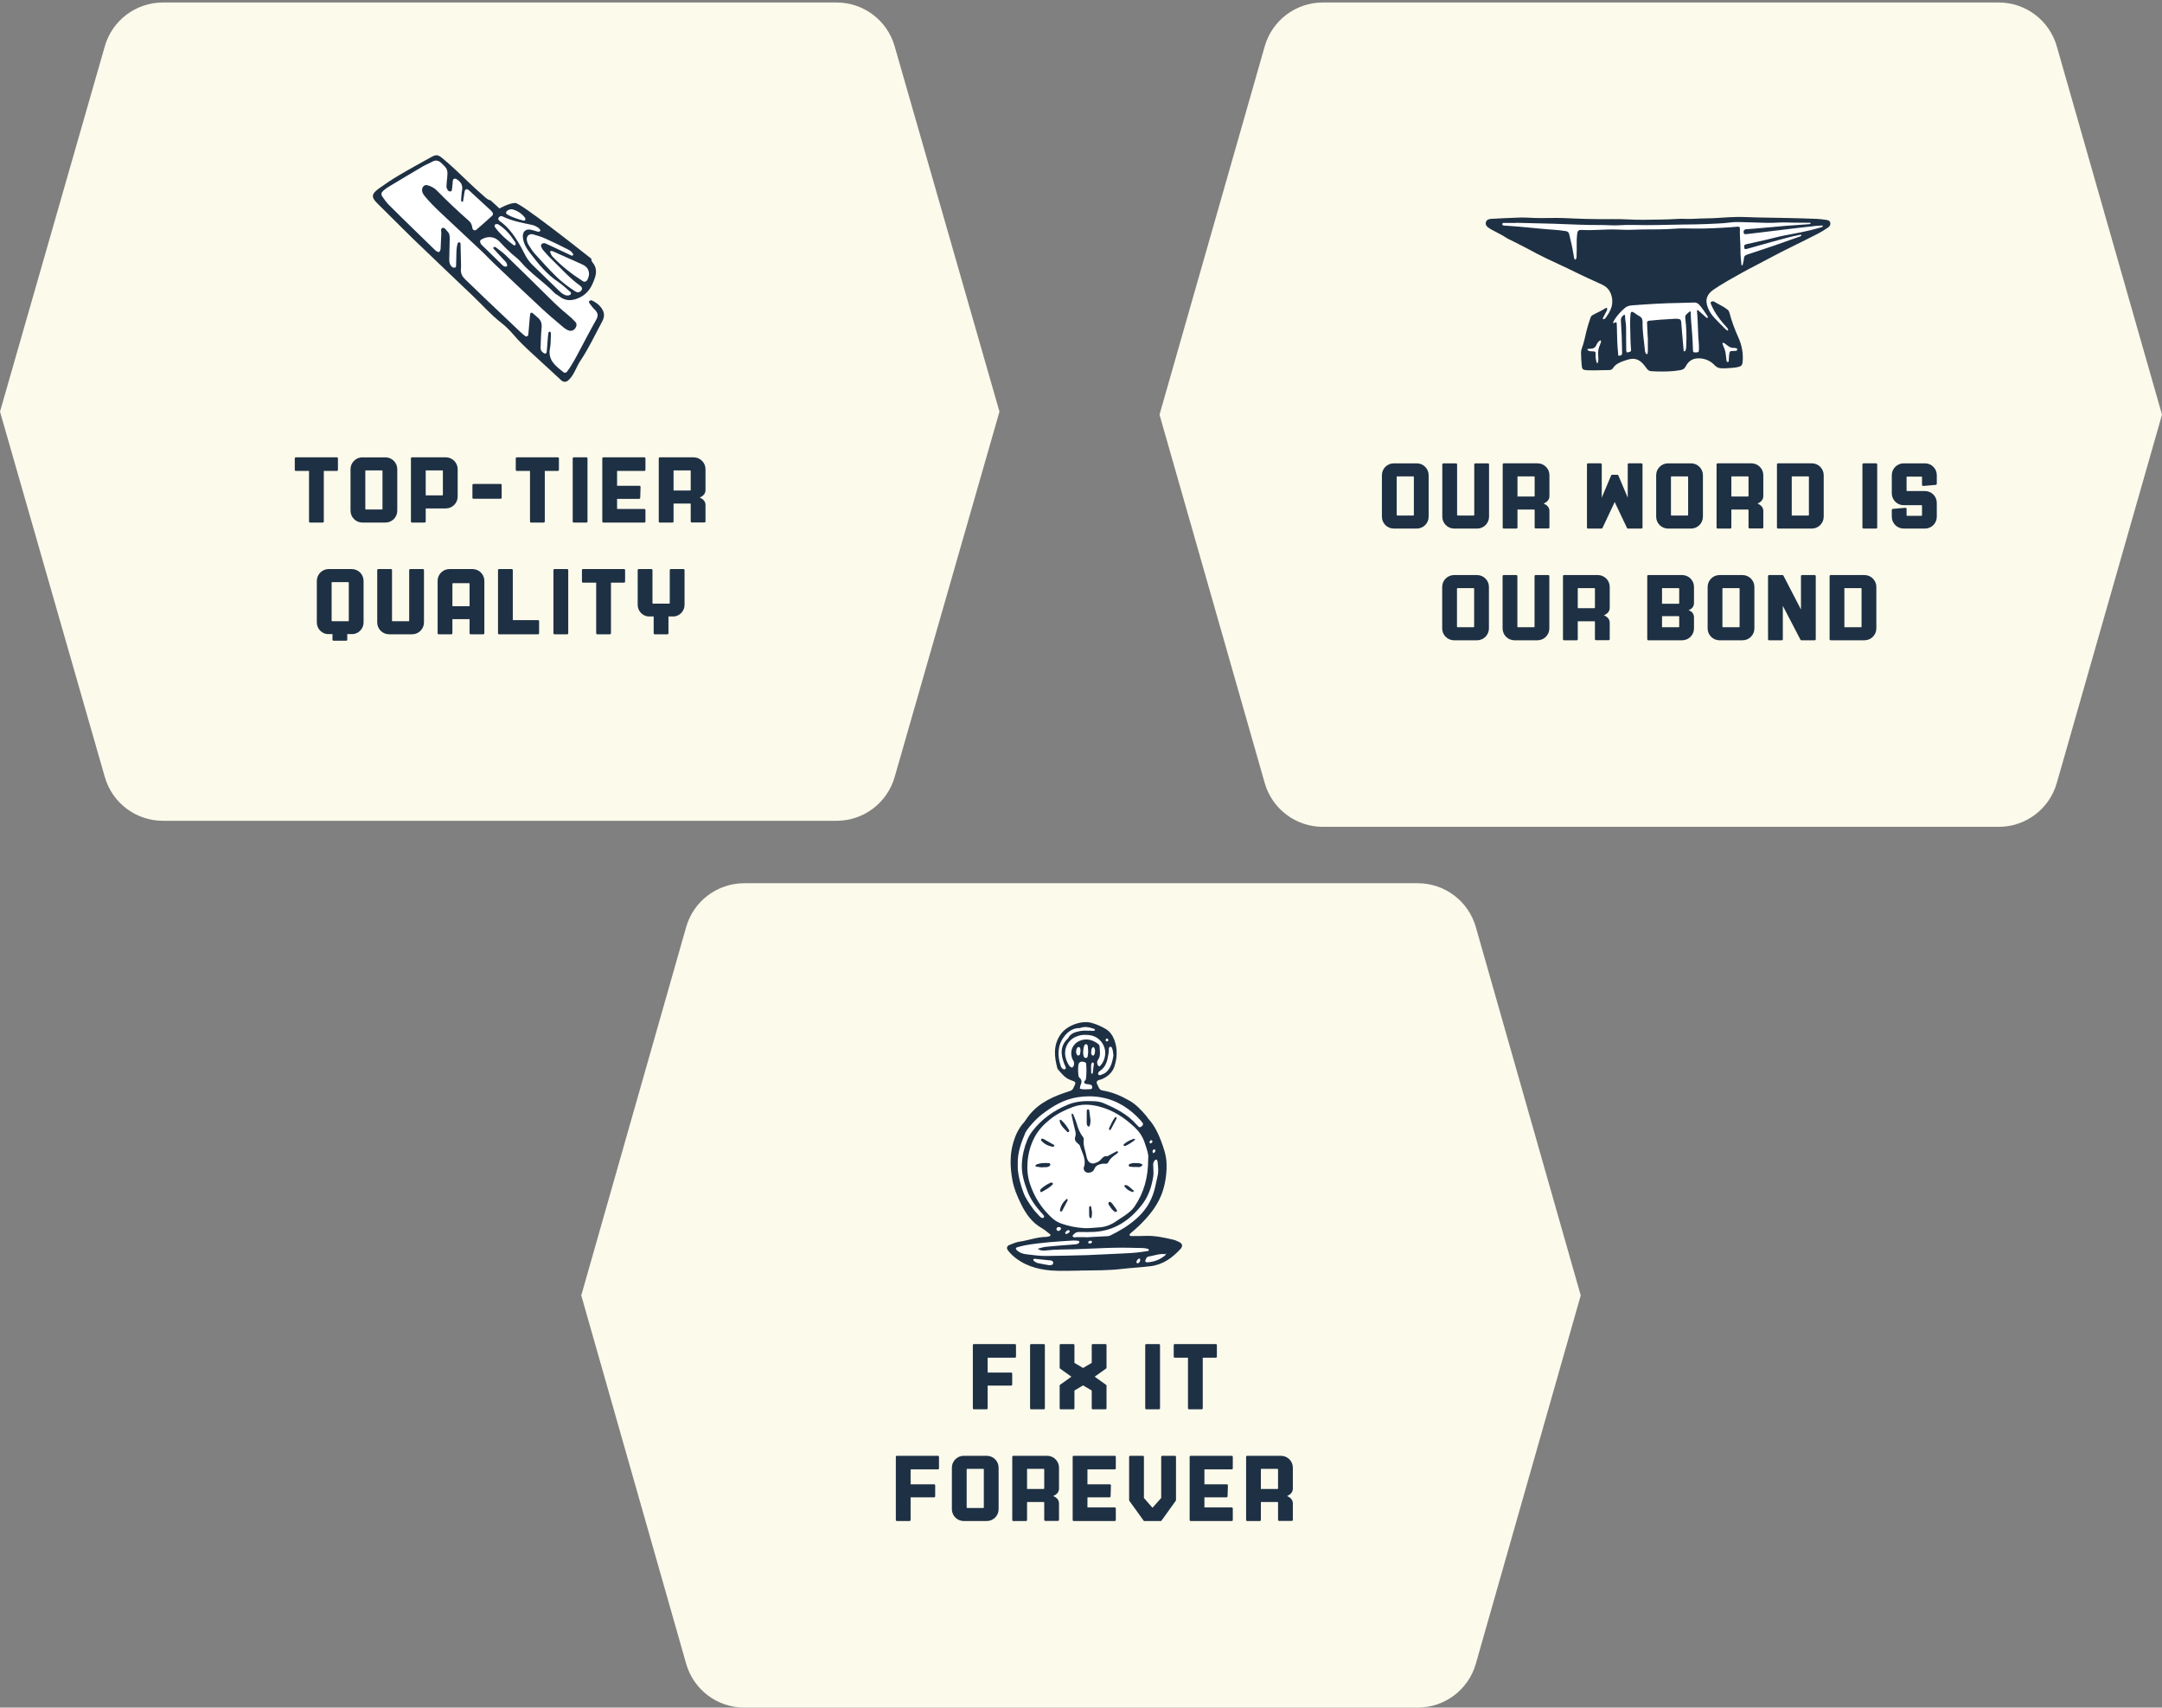 <?xml version="1.0" encoding="UTF-8"?>
<svg id="Layer_1" xmlns="http://www.w3.org/2000/svg" version="1.1" viewBox="0 0 716 565.5">
  <rect x="0" y="0" width="716" height="565.5" fill="#808080" stroke="none"/>
  <!-- Generator: Adobe Illustrator 29.0.0, SVG Export Plug-In . SVG Version: 2.1.0 Build 186)  -->
  <defs>
    <style>
      .st0 {
        fill: #fcfaea;
      }

      .st1 {
        fill: #1e3044;
      }

      .st2 {
        fill: #fff;
      }
    </style>
  </defs>
  <path class="st0" d="M34.716,15.309C37.176,6.733,45.019.824,53.941.824h223.118c8.922,0,16.764,5.909,19.225,14.485l34.716,121.015-34.716,121.015c-2.461,8.576-10.303,14.485-19.225,14.485H53.941c-8.922,0-16.765-5.909-19.225-14.485L0,136.324,34.716,15.309Z"/>
  <path class="st1" d="M102.701,173.057c-.216,0-.36-.144-.36-.36v-16.74h-4.356c-.216,0-.36-.144-.36-.36v-3.78c0-.216.144-.36.36-.36h13.572c.216,0,.36.144.36.36v3.78c0,.216-.144.36-.36.36h-4.32v16.74c0,.216-.144.36-.36.36h-4.176ZM120.011,173.057c-2.16,0-3.924-1.764-3.924-3.924v-13.752c0-2.16,1.764-3.924,3.924-3.924h7.632c2.16,0,3.924,1.764,3.924,3.924v13.752c0,2.16-1.764,3.924-3.924,3.924h-7.632ZM121.163,168.737h5.328c.108,0,.18-.072.18-.18v-12.6c0-.108-.072-.18-.18-.18h-5.328c-.108,0-.18.072-.18.18v12.6c0,.108.072.18.18.18ZM136.449,173.057c-.216,0-.36-.144-.36-.36v-20.88c0-.216.144-.36.36-.36h11.196c2.16,0,3.924,1.764,3.924,3.924v9.072c0,2.16-1.764,3.924-3.924,3.924h-6.66v4.32c0,.216-.144.36-.36.36h-4.176ZM140.985,164.057h5.508c.108,0,.18-.072.18-.18v-7.92c0-.108-.072-.18-.18-.18h-5.508v8.28ZM156.816,165.173c-.216,0-.36-.144-.36-.36v-4.176c0-.216.144-.36.36-.36h8.964c.216,0,.36.144.36.36v4.176c0,.216-.144.36-.36.36h-8.964ZM175.885,173.057c-.216,0-.36-.144-.36-.36v-16.74h-4.356c-.216,0-.36-.144-.36-.36v-3.78c0-.216.144-.36.36-.36h13.572c.216,0,.36.144.36.36v3.78c0,.216-.144.36-.36.36h-4.32v16.74c0,.216-.144.36-.36.36h-4.176ZM190.027,173.057c-.216,0-.36-.144-.36-.36v-20.88c0-.216.144-.36.36-.36h4.176c.216,0,.36.144.36.36v20.88c0,.216-.144.36-.36.36h-4.176ZM199.824,173.057c-.216,0-.36-.144-.36-.36v-20.88c0-.216.144-.36.36-.36h13.572c.216,0,.36.144.36.36v3.78c0,.216-.144.36-.36.36h-9.036v4.932h7.416c.216,0,.36.144.36.36l-.108,3.6c0,.216-.144.36-.36.36h-7.308v3.348h9.036c.216,0,.36.144.36.36v3.78c0,.216-.144.36-.36.36h-13.572ZM218.524,173.057c-.216,0-.36-.144-.36-.36v-20.88c0-.216.144-.36.36-.36h11.196c2.16,0,3.924,1.764,3.924,3.924v6.948c0,1.332-1.008,2.052-1.908,2.448.9.396,1.908,1.116,1.908,2.448v5.436c0,.216-.144.36-.36.36h-4.176c-.216,0-.36-.144-.36-.36v-5.724c0-.108-.072-.18-.18-.18h-5.508v5.94c0,.216-.144.36-.36.36h-4.176ZM223.06,162.437h5.508c.108,0,.18-.072.18-.18v-6.3c0-.108-.072-.18-.18-.18h-5.508v6.66ZM110.471,212.181c-.216,0-.36-.144-.36-.36v-1.836h-1.8c-1.908-.252-3.384-1.872-3.384-3.852v-13.752c0-2.16,1.764-3.924,3.924-3.924h7.632c2.16,0,3.924,1.764,3.924,3.924v13.752c0,1.98-1.476,3.6-3.384,3.852h-2.016v1.836c0,.216-.144.36-.36.36h-4.176ZM110.003,205.737h5.328c.108,0,.18-.072.18-.18v-12.6c0-.108-.072-.18-.18-.18h-5.328c-.108,0-.18.072-.18.18v12.6c0,.108.072.18.18.18ZM128.852,210.057c-2.16,0-3.924-1.764-3.924-3.924v-17.316c0-.216.144-.36.36-.36h4.176c.216,0,.36.144.36.36v16.74c0,.108.072.18.18.18h5.328c.108,0,.18-.072.18-.18v-16.74c0-.216.144-.36.36-.36h4.176c.216,0,.36.144.36.36v17.316c0,2.16-1.764,3.924-3.924,3.924h-7.632ZM145.289,210.057c-.216,0-.36-.144-.36-.36v-17.316c0-2.16,1.764-3.924,3.924-3.924h7.632c2.16,0,3.924,1.764,3.924,3.924v17.316c0,.216-.144.36-.36.36h-4.176c-.216,0-.36-.144-.36-.36v-4.644h-5.688v4.644c0,.216-.144.36-.36.36h-4.176ZM149.825,200.769h5.688v-7.452c0-.144-.072-.18-.18-.18h-5.328c-.108,0-.18.036-.18.18v7.452ZM165.29,210.057c-.216,0-.36-.144-.36-.36v-20.88c0-.216.144-.36.36-.36h4.176c.216,0,.36.144.36.36v16.56h8.352c.216,0,.36.144.36.36v3.96c0,.216-.144.36-.36.36h-12.888ZM183.648,210.057c-.216,0-.36-.144-.36-.36v-20.88c0-.216.144-.36.36-.36h4.176c.216,0,.36.144.36.36v20.88c0,.216-.144.36-.36.36h-4.176ZM197.801,210.057c-.216,0-.36-.144-.36-.36v-16.74h-4.356c-.216,0-.36-.144-.36-.36v-3.78c0-.216.144-.36.36-.36h13.572c.216,0,.36.144.36.36v3.78c0,.216-.144.36-.36.36h-4.32v16.74c0,.216-.144.36-.36.36h-4.176ZM216.839,210.057c-.216,0-.36-.144-.36-.36v-5.544h-1.908c-1.908-.252-3.384-1.872-3.384-3.852v-11.484c0-.216.144-.36.36-.36h4.176c.216,0,.36.144.36.36v10.908c0,.108.072.18.18.18h5.364c.108,0,.18-.072.18-.18v-10.908c0-.216.144-.36.36-.36h4.176c.216,0,.36.144.36.36v11.484c0,1.98-1.476,3.6-3.384,3.852h-1.944v5.544c0,.216-.144.36-.36.36h-4.176Z"/>
  <path class="st2" d="M124.023,63.721l20.773-11.6,20.22,18.154,5.019-2.237,23.804,17.074,2.753,5.024-2.584,6.652,3.164,4.306,2.346,2.672-12.714,21.15-62.781-61.195Z"/>
  <path class="st2" d="M185.116,97.094c1.396.896,3.888,2.72,7.32.066,3.439-2.657,6.744-4.081,2.785-9.727-3.959-5.646-23.982-19.164-23.982-19.164l-4.954,1.084-4.761,6.795,14.179,12.191,9.41,8.749.003.006Z"/>
  <path class="st1" d="M195.893,85.727c-4.411-3.496-23.43-18.502-25.244-18.508-2.049-.003-5.23,1.827-5.23,1.827l-2.96-2.72c-.504-.026-1.035-.338-1.731-.937-1.762-1.527-3.493-3.1-5.188-4.706-2.923-2.784-5.793-5.618-8.911-8.191-1.585-1.308-2.153-1.402-3.979-.382-3.525,1.971-7.074,3.893-10.548,5.953-2.281,1.354-4.496,2.828-6.649,4.38-2.723,1.965-2.382,3.054-.351,5.045,3.95,3.863,7.8,7.822,11.768,11.66,6.569,6.346,13.196,12.624,19.805,18.927,3.074,2.932,5.875,6.153,9.248,8.76,1.606,1.244,3.012,2.687,4.326,4.221,1.663,1.945,3.486,3.718,5.37,5.445,3.288,3.01,6.561,6.035,9.84,9.057.156.145.291.309.456.441.742.599,1.612.589,2.305-.054.87-.799,1.512-1.777,2.05-2.827.634-1.227,1.185-2.513,1.948-3.651,2.791-4.161,4.883-8.697,7.251-13.094.986-1.831.582-3.265-.517-4.676-.783-1.007-1.893-1.699-3.038-2.259-.181-.087-.569.136-.791.308-.095.07-.084.448.02.581.575.758,1.129,1.549,1.809,2.209,1.054,1.027,1.297,1.95.497,3.352-2.204,3.877-4.236,7.854-6.344,11.784-.557,1.028-1.122,2.052-1.725,3.049-.494.813-1.028,1.607-1.599,2.374-.275.374-.755.489-1.132.193-2.581-2.049-5.332-3.991-4.498-8.002.234-1.136.204-2.326.269-3.493.029-.529.049-1.06.005-1.583-.015-.154-.251-.382-.401-.392-.123-.015-.373.224-.395.38-.113.731-.174,1.475-.238,2.212-.105,1.272-.164,2.544-.304,3.81-.038.372-.061.974-.651.853-.374-.075-.739-.393-1.012-.695-.462-.515-.389-1.203-.369-1.827.074-2.016.111-4.044.314-6.047.143-1.413-.247-2.493-1.323-3.379-.573-.475-1.1-.996-1.688-1.456-.292-.231-.685-.113-.748.225-.147.833-.196,1.678-.266,2.526-.131,1.484-.234,2.962-.38,4.446-.041.427-.663.72-.967.479-.579-.457-1.158-.929-1.695-1.438-3.934-3.725-7.868-7.45-11.787-11.19-2.151-2.048-4.265-4.144-6.425-6.179-.984-.931-1.552-1.969-1.443-3.373.083-1.054.013-2.124,0-3.184-.028-1.804-.062-3.605-.127-5.406-.003-.129-.288-.333-.463-.346-.151-.01-.413.158-.462.306-.398,1.225-.423,2.503-.452,3.776-.028,1.272-.042,2.545-.101,3.817-.007.172-.198.466-.333.488-.286.042-.671.041-.876-.126-.8-.639-1.08-1.512-1.046-2.542.075-2.231.088-4.462.141-6.69.025-.971.015-1.918-.778-2.652-.518-.472-.868-1.456-1.706-1.072-.612.281-.258,1.164-.288,1.785-.069,1.484-.139,2.968-.208,4.452-.013.313.007.649-.083.946-.084.279-.26.666-.472.733-.24.073-.615-.11-.866-.276-.347-.235-.641-.549-.941-.845-2.282-2.22-4.574-4.443-6.851-6.666-2.653-2.596-5.331-5.18-7.944-7.819-.815-.823-1.5-1.787-2.167-2.745-.505-.724-.355-1.366.347-1.96.487-.41.986-.827,1.531-1.151,3.822-2.302,7.646-4.598,11.495-6.86,1.004-.59,2.121-.998,3.133-1.57,1.223-.691,2.159-.411,3.134.517,1.899,1.819,2.083,2.158,1.844,4.739-.089.949-.218,1.896-.237,2.848-.01.396.127.842.332,1.178.211.348.606.65,1.058.556.348-.073.398-.451.436-.776.07-.633.13-1.269.206-1.905.066-.608-.073-1.429.699-1.559.406-.063.958.384,1.35.711.966.818,1.294,1.867,1.078,3.147-.197,1.149-.253,2.319-.327,3.484-.004.117.266.259.426.364.024.019.212-.113.225-.196.175-1.038.314-2.089.495-3.13.172-.968.766-1.147,1.544-.444,2.434,2.214,4.848,4.453,7.26,6.686.156.145.275.324.404.49.309.407.246.898-.05,1.168-1.717,1.58-3.458,3.127-5.239,4.639-.533.456-1.236.137-1.35-.665-.127-.889-.398-1.636-1.075-2.228-3.666-3.229-7.226-6.572-10.642-10.071-.903-.925-2.048-1.515-3.319-1.805-.596-.134-1.258.294-1.469.92-.351,1.041.065,1.863.689,2.642,1.613,1.984,3.418,3.782,5.281,5.527,4.658,4.348,9.312,8.705,13.942,13.075,1.311,1.237,2.521,2.577,3.835,3.82,5.243,4.971,10.473,9.948,15.759,14.867,2.179,2.026,4.453,3.951,6.728,5.86.723.608,1.455,1.25,2.42,1.492.718.181,1.466-.106,1.941-.771.491-.681.589-1.535.096-2.065-.79-.851-1.624-1.68-2.537-2.408-2.244-1.802-4.312-3.776-6.35-5.795-4.745-4.711-9.528-9.389-14.335-14.038-.913-.882-1.98-1.595-2.983-2.379-.162-.127-.358-.275-.546-.297-.147-.019-.335.113-.474.22-.049.04-.047.23.005.289,1.137,1.254,2.27,2.518,3.437,3.742.521.54,1.081,1.021,1.153,1.829.012.101.005.273-.047.307-.173.086-.394.211-.56.17-.298-.075-.633-.193-.85-.399-2.369-2.285-4.728-4.582-7.065-6.897-.212-.21-.343-.536-.416-.837-.079-.314-.004-.642.31-.829,2.137-1.275,4.469-1.104,6.105.677,1.298,1.412,2.637,2.765,4.059,4.039.95.848,2.036,1.583,2.85,2.545,3.322,3.914,7.702,6.681,11.231,10.362.432.453,1.064.707,1.561,1.105,2.32,1.879,4.715,1.542,7.153.287,2.546-1.317,3.795-3.654,4.661-6.209.595-1.753.702-3.471-.62-5.116-.447-.561-.587-.967-.448-1.351l-.006.034ZM167.887,69.863c.62-.499,1.312-.697,2.064-.464,1.646.519,3.004,1.463,3.992,2.822.006.274.082.535-.017.661-.096.132-.394.226-.554.183-1.925-.526-3.835-1.097-5.553-2.147-.331-.204-.258-.785.068-1.054ZM170.713,81.111c-.087.12-.443.204-.551.127-2.351-1.741-4.521-3.687-6.275-6.047-.134-.179-.099-.664.058-.826.161-.172.548-.133.843-.157.089-.006.193.08.279.13,2.475,1.526,4.183,3.747,5.667,6.057.002.329.078.59-.018.722l-.003-.006ZM188.879,97.598c-.462.306-.988.329-1.513.183-.841-.242-1.497-.791-2.107-1.387-2.978-2.88-5.928-5.781-8.915-8.649-1.171-1.122-2.018-2.443-2.733-3.884-.613-1.237-1.27-2.453-1.986-3.633-1.611-2.645-3.444-5.103-6.017-6.934-.414-.293-.864-.707-.407-1.301.28-.362.764-.548,1.141-.359,3.188,1.571,6.647,2.172,10.074,2.896.412.087.795.288,1.176.483,1.018.507,1.643,1.287,1.264,1.544-.634.437-1.211-.029-1.806-.147-.412-.087-.811-.258-1.226-.336-1.775-.347-2.832.661-2.66,2.524.181,1.989,1.196,3.664,2.353,5.161,2.73,3.524,5.485,7.037,9.282,9.557,1.497.991,2.802,2.262,4.169,3.44.242.21.161.572-.089.842ZM192.482,96.233c-.54.644-1.189.758-1.962.267-2.343-1.477-4.541-3.171-6.505-5.104-2.411-2.386-4.686-4.917-6.959-7.441-.771-.86-1.389-1.873-2.01-2.862-.278-.437-.458-.969-.557-1.48-.27-1.347.732-2.358,2.062-1.997,1.431.38,2.858.845,4.209,1.449,2.421,1.077,4.793,2.271,7.168,3.456.761.374,1.503.819,1.879,1.653.042.086.066.258.026.286-.147.104-.372.269-.48.223-2.025-.928-4.035-1.888-6.051-2.844-.863-.408-1.728-.823-2.599-1.204-.541-.238-1.088-.136-1.424.33-.263.368-.049.814.421,1.655.647.715,1.577,1.88,2.647,2.907,3.214,3.077,6.132,6.47,9.771,9.091.715.512.793,1.118.364,1.63v-.015ZM195.031,90.174c.141.904-.095,1.665-.475,2.429-.331.663-.956.888-1.566.493-3.647-2.357-7.068-4.986-10.042-8.167-.343-.367-.514-.896-.73-1.364-.116-.234.022-.403.287-.457.2.031.412.026.59.106,3.179,1.415,6.358,2.844,9.535,4.253,1.218.539,2.162,1.252,2.391,2.703l.01.003Z"/>
  <path class="st0" d="M418.845,15.331c2.453-8.587,10.301-14.507,19.231-14.507h223.848c8.93,0,16.778,5.92,19.231,14.507l34.845,121.993-34.845,121.993c-2.453,8.587-10.301,14.507-19.231,14.507h-223.848c-8.93,0-16.778-5.92-19.231-14.507l-34.845-121.993,34.845-121.993Z"/>
  <path class="st1" d="M461.576,175.044c-2.16,0-3.924-1.764-3.924-3.924v-13.752c0-2.16,1.764-3.924,3.924-3.924h7.632c2.16,0,3.924,1.764,3.924,3.924v13.752c0,2.16-1.764,3.924-3.924,3.924h-7.632ZM462.728,170.724h5.328c.108,0,.18-.072.18-.18v-12.6c0-.108-.072-.18-.18-.18h-5.328c-.108,0-.18.072-.18.18v12.6c0,.108.072.18.18.18ZM481.577,175.044c-2.16,0-3.924-1.764-3.924-3.924v-17.316c0-.216.144-.36.36-.36h4.176c.216,0,.36.144.36.36v16.74c0,.108.072.18.18.18h5.328c.108,0,.18-.072.18-.18v-16.74c0-.216.144-.36.36-.36h4.176c.216,0,.36.144.36.36v17.316c0,2.16-1.764,3.924-3.924,3.924h-7.632ZM498.014,175.044c-.216,0-.36-.144-.36-.36v-20.88c0-.216.144-.36.36-.36h11.196c2.16,0,3.924,1.764,3.924,3.924v6.948c0,1.332-1.008,2.052-1.908,2.448.9.396,1.908,1.116,1.908,2.448v5.436c0,.216-.144.36-.36.36h-4.176c-.216,0-.36-.144-.36-.36v-5.724c0-.108-.072-.18-.18-.18h-5.508v5.94c0,.216-.144.36-.36.36h-4.176ZM502.55,164.424h5.508c.108,0,.18-.072.18-.18v-6.3c0-.108-.072-.18-.18-.18h-5.508v6.66ZM525.923,175.044c-.216,0-.36-.144-.36-.36v-20.88c0-.216.144-.36.36-.36h4.176c.216,0,.36.144.36.36v11.016l3.096-7.344c.036-.144.18-.252.324-.252h1.764c.144,0,.288.108.324.252l3.096,7.344v-11.016c0-.216.144-.36.36-.36h4.176c.216,0,.36.144.36.36v20.88c0,.216-.144.36-.36.36h-4.5c-.108,0-.252-.072-.288-.216l-4.068-8.568-4.032,8.568c-.036.144-.18.216-.288.216h-4.5ZM552.406,175.044c-2.16,0-3.924-1.764-3.924-3.924v-13.752c0-2.16,1.764-3.924,3.924-3.924h7.632c2.16,0,3.924,1.764,3.924,3.924v13.752c0,2.16-1.764,3.924-3.924,3.924h-7.632ZM553.558,170.724h5.328c.108,0,.18-.072.18-.18v-12.6c0-.108-.072-.18-.18-.18h-5.328c-.108,0-.18.072-.18.18v12.6c0,.108.072.18.18.18ZM568.843,175.044c-.216,0-.36-.144-.36-.36v-20.88c0-.216.144-.36.36-.36h11.196c2.16,0,3.924,1.764,3.924,3.924v6.948c0,1.332-1.008,2.052-1.908,2.448.9.396,1.908,1.116,1.908,2.448v5.436c0,.216-.144.36-.36.36h-4.176c-.216,0-.36-.144-.36-.36v-5.724c0-.108-.072-.18-.18-.18h-5.508v5.94c0,.216-.144.36-.36.36h-4.176ZM573.379,164.424h5.508c.108,0,.18-.072.18-.18v-6.3c0-.108-.072-.18-.18-.18h-5.508v6.66ZM588.844,175.044c-.216,0-.36-.144-.36-.36v-20.88c0-.216.144-.36.36-.36h11.196c2.16,0,3.924,1.764,3.924,3.924v13.752c0,2.16-1.764,3.924-3.924,3.924h-11.196ZM593.38,170.724h5.508c.108,0,.18-.072.18-.18v-12.6c0-.108-.072-.18-.18-.18h-5.508v12.96ZM617.148,175.044c-.216,0-.36-.144-.36-.36v-20.88c0-.216.144-.36.36-.36h4.176c.216,0,.36.144.36.36v20.88c0,.216-.144.36-.36.36h-4.176ZM630.437,175.044c-2.16,0-3.924-1.764-3.924-3.924v-2.232c0-.18.144-.324.324-.36l4.14-.36c.216,0,.432.144.432.396v2.088c0,.108.072.18.18.18h4.752c.108,0,.18-.072.18-.18v-3.168c0-.108-.072-.18-.18-.18h-5.904c-2.16,0-3.924-1.764-3.924-3.924v-6.012c0-2.16,1.764-3.924,3.924-3.924h7.056c2.196,0,3.924,1.764,3.924,3.924v2.844c0,.18-.144.324-.288.36l-4.14.36c-.252.036-.468-.144-.468-.36v-2.556c0-.144-.072-.18-.18-.18h-4.752c-.108,0-.18.036-.18.18v4.428c0,.108.072.18.18.18h5.904c2.196,0,3.924,1.764,3.924,3.924v4.572c0,2.16-1.728,3.924-3.924,3.924h-7.056ZM481.541,212.044c-2.16,0-3.924-1.764-3.924-3.924v-13.752c0-2.16,1.764-3.924,3.924-3.924h7.632c2.16,0,3.924,1.764,3.924,3.924v13.752c0,2.16-1.764,3.924-3.924,3.924h-7.632ZM482.693,207.724h5.328c.108,0,.18-.072.18-.18v-12.6c0-.108-.072-.18-.18-.18h-5.328c-.108,0-.18.072-.18.18v12.6c0,.108.072.18.18.18ZM501.542,212.044c-2.16,0-3.924-1.764-3.924-3.924v-17.316c0-.216.144-.36.36-.36h4.176c.216,0,.36.144.36.36v16.74c0,.108.072.18.18.18h5.328c.108,0,.18-.072.18-.18v-16.74c0-.216.144-.36.36-.36h4.176c.216,0,.36.144.36.36v17.316c0,2.16-1.764,3.924-3.924,3.924h-7.632ZM517.979,212.044c-.216,0-.36-.144-.36-.36v-20.88c0-.216.144-.36.36-.36h11.196c2.16,0,3.924,1.764,3.924,3.924v6.948c0,1.332-1.008,2.052-1.908,2.448.9.396,1.908,1.116,1.908,2.448v5.436c0,.216-.144.36-.36.36h-4.176c-.216,0-.36-.144-.36-.36v-5.724c0-.108-.072-.18-.18-.18h-5.508v5.94c0,.216-.144.36-.36.36h-4.176ZM522.515,201.424h5.508c.108,0,.18-.072.18-.18v-6.3c0-.108-.072-.18-.18-.18h-5.508v6.66ZM545.887,212.044c-.216,0-.36-.144-.36-.36v-20.88c0-.216.144-.36.36-.36h11.196c2.16,0,3.924,1.764,3.924,3.924v5.256c0,1.44-.864,2.124-1.836,2.448.972.324,1.836,1.008,1.836,2.448v3.6c0,2.16-1.764,3.924-3.924,3.924h-11.196ZM550.423,199.948h5.508c.108,0,.18-.072.18-.18v-4.824c0-.108-.072-.18-.18-.18h-5.508v5.184ZM550.423,207.724h5.508c.108,0,.18-.072.18-.18v-3.312c0-.144-.072-.18-.18-.18h-5.508v3.672ZM569.452,212.044c-2.16,0-3.924-1.764-3.924-3.924v-13.752c0-2.16,1.764-3.924,3.924-3.924h7.632c2.16,0,3.924,1.764,3.924,3.924v13.752c0,2.16-1.764,3.924-3.924,3.924h-7.632ZM570.604,207.724h5.328c.108,0,.18-.072.18-.18v-12.6c0-.108-.072-.18-.18-.18h-5.328c-.108,0-.18.072-.18.18v12.6c0,.108.072.18.18.18ZM585.889,212.044c-.216,0-.36-.144-.36-.36v-20.88c0-.216.144-.36.36-.36h4.464c.108,0,.252.108.288.216l5.796,11.196v-11.052c0-.216.144-.36.36-.36h4.176c.216,0,.36.144.36.36v20.88c0,.216-.144.36-.36.36h-4.428c-.108,0-.252-.108-.288-.216l-5.832-11.196v11.052c0,.216-.144.36-.36.36h-4.176ZM606.277,212.044c-.216,0-.36-.144-.36-.36v-20.88c0-.216.144-.36.36-.36h11.196c2.16,0,3.924,1.764,3.924,3.924v13.752c0,2.16-1.764,3.924-3.924,3.924h-11.196ZM610.813,207.724h5.508c.108,0,.18-.072.18-.18v-12.6c0-.108-.072-.18-.18-.18h-5.508v12.96Z"/>
  <path class="st2" d="M525.575,121.46c0,1.227,4.091,1.022,6.137.767l1.534-1.534,8.438-3.452,5.37,3.452,10.739-2.302,8.438-1.15,3.835,3.452,4.219.767,2.685-4.219-2.685-6.137-5.37-9.205-5.753-4.602,11.123-7.671,31.067-13.808v-2.301l-28.382-.767-68.27.767h-13.424l-1.918,1.151,36.82,14.958,5.753,9.205-5.753,4.986-5.753,11.506c.383,1.534,1.15,4.909,1.15,6.137Z"/>
  <path class="st1" d="M571.46,121.973c-.227,0-.571-.013-.916,0-1.085.052-1.942-.214-2.754-1.077-1.208-1.279-2.806-2.039-4.592-2.201-2.28-.201-3.859.591-4.944,2.655-.448.864-1.02,1.097-1.864,1.247-2.598.461-5.21.474-7.827.415-.501-.013-1.001-.078-1.501-.071-.935.006-1.409-.429-1.962-1.234-1.773-2.558-3.501-3.454-6.261-2.538-.475.156-.955.298-1.423.474-1.228.48-2.429,1.013-3.17,2.194-.344.545-.812.734-1.455.727-2.157-.019-4.307.156-6.47.065-.234-.013-.461,0-.695-.013-1.435-.091-1.682-.279-1.806-1.675-.123-1.376-.194-2.759-.22-4.142-.013-.487.097-1.006.272-1.461.695-1.804,1.04-3.7,1.494-5.563.377-1.533.838-3.039,1.365-4.532.136-.39.311-.669.675-.876,1.436-.818,2.995-1.422,4.378-2.338.351-.233.481-.019.481.325,0,.402-.24.721-.422,1.065-.325.61-.656,1.22-.968,1.837-.065.136-.091.312.058.422.143.104.299.045.422-.052.15-.117.312-.234.423-.39,1.351-1.876,2.449-3.817,2.117-6.284-.292-2.194-1.331-3.791-3.371-4.72-3.046-1.396-6.106-2.753-9.101-4.252-3.13-1.565-6.346-2.96-9.49-4.499-2.072-1.013-4.125-2.065-6.151-3.181-1.78-.98-3.638-1.837-5.444-2.779-.474-.247-1-.428-1.435-.734-1.494-1.039-3.17-1.746-4.742-2.636-.435-.247-.871-.5-1.273-.792-.598-.435-1.001-.987-.786-1.779.221-.812.896-.987,1.604-1.097.039,0,.078-.006.117-.006,3.235-.149,6.463-.364,9.698-.435,2.189-.046,4.378.182,6.567.175,2.618-.007,5.236-.084,7.854,0,2.462.084,4.924.253,7.392.286,2.923.046,5.846.123,8.776.059,3.384-.078,6.775.286,10.165.221,3.775-.071,7.549-.033,11.323-.292.961-.065,1.929-.032,2.89,0,2.124.065,4.242-.169,6.353-.169,3.469-.007,6.918-.428,10.38-.474,2.15-.026,4.3.11,6.45.156,3.619.078,7.243.117,10.861.201,3.04.071,6.08.156,9.12.279,1.033.039,2.072.182,3.099.325.623.084,1.26.253,1.396,1,.13.74-.285,1.233-.864,1.63-1.019.695-2.072,1.337-3.163,1.909-5.391,2.811-10.932,5.337-16.278,8.245-3.008,1.636-6.1,3.142-9.088,4.811-3.124,1.746-6.281,3.467-9.23,5.486-2.118,1.448-3.034,3.266-1.858,6.141.5,1.221,1.241,2.312,2.144,3.272,1.13,1.208,2.312,2.37,3.481,3.545.215.214.474.396.721.578.085.065.221.117.293-.026.032-.058.039-.149.026-.221-.111-.428-.423-.727-.708-1.038-1.41-1.539-2.716-3.162-3.768-4.961-.448-.759-.818-1.564-1.182-2.369-.117-.26-.273-.656.026-.851.273-.175.662-.26.994-.058,1.474.896,3.092,1.565,4.456,2.655.363.292.506.662.617,1.065.74,2.759,1.715,5.434,2.897,8.031,1.202,2.649,1.734,5.401,1.448,8.316-.078.812-.376,1.273-1.162,1.487-1.429.396-2.891.39-4.469.513l-.02.006ZM502.079,73.788v.039c-1.117,0-2.234-.019-3.352.013-.428.013-1.162-.182-1.188.364-.026.636.734.493,1.188.532,1.416.13,2.846.195,4.262.318,2.565.227,5.138.461,7.704.721,2.604.266,5.222.318,7.814.753.688.117,1.02.396,1.176,1.032.558,2.279,1.078,4.57,1.455,6.888.091.552.045,1.149.513,1.578.597-.416.442-1.058.474-1.636.117-2.227-.084-4.467.162-6.693.143-1.266.39-1.61,1.637-1.539,3.859.208,7.704-.286,11.556-.143,1.267.046,2.54.117,3.807.104,1.656-.013,3.313-.11,4.969-.13,3.384-.039,6.775.033,10.153-.234,2.15-.175,4.307-.104,6.463-.065,4.086.071,8.165-.169,12.238-.428.728-.045,1.455-.143,2.183-.182.779-.039.942.078.916.799-.091,2.318.214,4.616.194,6.927-.013,1.578.13,3.149.293,4.72.013.143.026.331.214.357.221.033.214-.162.247-.305.136-.643.351-1.279.37-1.922.033-.799.429-1.13,1.124-1.357,3.072-1.006,6.145-2.019,9.204-3.071,2.696-.922,5.372-1.883,8.055-2.844.266-.097.747-.221.656-.519-.071-.253-.532-.091-.825-.026-2.793.565-5.534,1.318-8.275,2.077-2.969.825-5.924,1.675-8.893,2.493-.767.214-.857.104-.942-.636-.065-.604.214-.785.76-.902,2.222-.474,4.437-.98,6.645-1.493,1.91-.441,3.8-.98,5.729-1.357,3.93-.766,7.88-1.415,11.732-2.558.292-.084.597-.156.883-.273.13-.052.293-.136.273-.325-.019-.221-.221-.188-.351-.182-.656.033-1.312.058-1.961.13-2.527.279-5.048.558-7.568.863-3.553.422-7.106.87-10.659,1.299-1.605.195-3.216.377-4.82.565-.306.032-.624.078-.78-.305-.266-.656.078-1.253.773-1.312.845-.071,1.689-.117,2.534-.188,2.26-.195,4.527-.383,6.788-.597,2.604-.24,5.209-.5,7.827-.63,1.15-.058,2.306-.143,3.449-.253.266-.026.747.026.734-.351-.006-.247-.455-.123-.708-.13-1.539-.013-3.079-.02-4.625-.033-1.689-.019-3.384-.123-5.073-.039-1.351.065-2.696.143-4.04.104-2.579-.072-5.158-.175-7.737-.227-1.422-.026-2.871-.11-4.267.084-2.644.364-5.301.396-7.951.532-2.534.13-5.08.13-7.62.162-5.502.071-11.004.305-16.505.143-1.813-.052-3.619.033-5.431.123-1.721.084-3.456-.11-5.183-.097-5.353.052-10.699-.266-16.045-.435-4.118-.13-8.237-.208-12.348-.305h-.007ZM545.731,111.683h-.052c-.072-1.538-.124-3.077-.215-4.609-.032-.572.15-.831.76-.87,1.111-.065,2.222-.227,3.333-.312,1.805-.13,3.611-.234,5.417-.337.266-.013.539.045.805.065.631.038.936.305.988.999.208,2.798.48,5.597.721,8.395.032.344.045.694.078,1.039.019.155.11.305.279.311.156,0,.279-.117.344-.266.241-.584.234-1.208.26-1.818.13-2.967.065-5.934-.325-8.881-.091-.688.098-1.097.585-1.48.24-.189.455-.416.695-.611.11-.091.234-.227.403-.143.162.085.136.247.136.397.013.733,0,1.467.072,2.194.292,3.298.545,6.596.643,9.901.032,1.038.11,1.116,1.136,1.045.741-.052.806-.104.851-.916.078-1.428-.136-2.843-.207-4.265-.143-2.805-.169-5.616-.423-8.414-.013-.156-.052-.318.124-.396.175-.078.273.071.383.169.805.714,1.604,1.435,2.41,2.149.162.143.351.396.578.201.221-.188.039-.435-.084-.617-.877-1.266-1.67-2.59-2.722-3.726-.448-.481-.961-.708-1.637-.695-1.656.033-3.313.117-4.969.136-5.203.065-10.387.409-15.571.792-.902.065-1.747.293-2.448.903-1.378,1.194-2.599,2.519-3.541,4.09-.117.195-.22.409-.311.617-.026.058-.02.156.019.214.085.13.195.065.299.013.831-.39.838-.39.896.539.02.305.026.617.033.922.032,2.928.123,5.849.422,8.764.026.234-.11.649.286.617.39-.026.883-.078.994-.604.045-.221.026-.461.019-.688-.026-3.467-.162-6.927-.396-10.388-.052-.824.331-1.304.883-1.746.325-.266.52-.084.507.26-.026,1.279.338,2.512.331,3.791-.013,2.461.039,4.928.052,7.395.007,1.078.234,1.026,1.208.675.54-.195.384-.617.358-.967-.202-2.688-.202-5.382-.273-8.077-.026-1.149.032-2.311.13-3.46.058-.76.442-.915,1.085-.506.584.37,1.117.837,1.734,1.149.87.441,1.189,1.116,1.169,2.038-.078,3.13.487,6.207.767,9.31.032.351.104.688.272.993.091.169.202.338.436.28.175-.046.208-.215.221-.364.026-.305.052-.617.052-.922v-4.285ZM570.681,113.482c-.358.149-.234.383-.163.584.39,1.039.897,2.032,1.001,3.162.052.61.117,1.22.214,1.83.052.319-.02.812.442.812.506,0,.337-.493.363-.805.052-.532.046-1.071.117-1.604.156-1.142.234-1.201,1.358-1.24.266-.006.539,0,.805-.032.28-.039.54-.149.514-.494-.013-.279-.254-.37-.475-.422-.181-.045-.383-.058-.571-.051-.806.032-1.501-.241-2.118-.747-.357-.292-.734-.552-1.111-.812-.123-.084-.272-.129-.383-.175l.007-.006ZM529.29,117.779c-.143-1.233.045-2.428.578-3.577.162-.344.266-.72.364-1.09.026-.091-.026-.247-.091-.312-.13-.123-.28-.046-.409.052-.468.363-.825.844-1.033,1.37-.397.98-1.124,1.279-2.085,1.266-.189,0-.384.019-.579.032-.168.013-.344.111-.337.247,0,.11.169.24.292.324.442.293.955.234,1.455.26.916.046,1.013.111.968,1.013-.046.902.091,1.759.338,2.616.026.104.091.26.162.273.175.032.253-.117.299-.266.208-.721.104-1.448.084-2.201l-.006-.007Z"/>
  <g>
    <path class="st0" d="M227.236,307.022c2.448-8.594,10.299-14.522,19.235-14.522h223.059c8.93,0,16.79,5.928,19.23,14.522l34.74,121.978-34.74,121.978c-2.44,8.594-10.3,14.522-19.23,14.522h-223.059c-8.936,0-16.787-5.928-19.235-14.522l-34.736-121.978,34.736-121.978Z"/>
    <path class="st1" d="M322.542,466.72c-.216,0-.36-.144-.36-.36v-20.88c0-.216.144-.36.36-.36h13.572c.216,0,.36.144.36.36v3.78c0,.216-.144.36-.36.36h-9.036v4.932h7.776c.216,0,.36.144.36.36v3.6c0,.216-.144.36-.36.36h-7.776v7.488c0,.216-.144.36-.36.36h-4.176ZM341.497,466.72c-.216,0-.36-.144-.36-.36v-20.88c0-.216.144-.36.36-.36h4.176c.216,0,.36.144.36.36v20.88c0,.216-.144.36-.36.36h-4.176ZM351.294,466.72c-.216,0-.36-.144-.36-.36v-7.524c0-.072.072-.144.108-.216l3.78-2.7-3.78-2.7c-.036-.072-.108-.144-.108-.216v-7.524c0-.216.144-.36.36-.36h4.176c.216,0,.36.144.36.36v5.868l2.844,1.692,2.88-1.692v-5.868c0-.216.144-.36.36-.36h4.176c.216,0,.36.144.36.36v7.524c0,.072-.072.144-.144.216l-3.78,2.7,3.78,2.7c.072.072.144.144.144.216v7.524c0,.216-.144.36-.36.36h-4.176c-.216,0-.36-.144-.36-.36v-5.868l-2.88-1.692-2.844,1.692v5.868c0,.216-.144.36-.36.36h-4.176ZM379.63,466.72c-.21,0-.36-.144-.36-.36v-20.88c0-.216.15-.36.36-.36h4.18c.22,0,.36.144.36.36v20.88c0,.216-.14.36-.36.36h-4.18ZM393.79,466.72c-.22,0-.36-.144-.36-.36v-16.74h-4.36c-.22,0-.36-.144-.36-.36v-3.78c0-.216.14-.36.36-.36h13.57c.22,0,.36.144.36.36v3.78c0,.216-.14.36-.36.36h-4.32v16.74c0,.216-.14.36-.36.36h-4.17ZM297.037,503.72c-.216,0-.36-.144-.36-.36v-20.88c0-.216.144-.36.36-.36h13.572c.216,0,.36.144.36.36v3.78c0,.216-.144.36-.36.36h-9.036v4.932h7.776c.216,0,.36.144.36.36v3.6c0,.216-.144.36-.36.36h-7.776v7.488c0,.216-.144.36-.36.36h-4.176ZM319.161,503.72c-2.16,0-3.924-1.764-3.924-3.924v-13.752c0-2.16,1.764-3.924,3.924-3.924h7.632c2.16,0,3.924,1.764,3.924,3.924v13.752c0,2.16-1.764,3.924-3.924,3.924h-7.632ZM320.313,499.4h5.328c.108,0,.18-.072.18-.18v-12.6c0-.108-.072-.18-.18-.18h-5.328c-.108,0-.18.072-.18.18v12.6c0,.108.072.18.18.18ZM335.598,503.72c-.216,0-.36-.144-.36-.36v-20.88c0-.216.144-.36.36-.36h11.196c2.16,0,3.924,1.764,3.924,3.924v6.948c0,1.332-1.008,2.052-1.908,2.448.9.396,1.908,1.116,1.908,2.448v5.436c0,.216-.144.36-.36.36h-4.176c-.216,0-.36-.144-.36-.36v-5.724c0-.108-.072-.18-.18-.18h-5.508v5.94c0,.216-.144.36-.36.36h-4.176ZM340.134,493.1h5.508c.108,0,.18-.072.18-.18v-6.3c0-.108-.072-.18-.18-.18h-5.508v6.66ZM355.599,503.72c-.216,0-.36-.144-.36-.36v-20.88c0-.216.144-.36.36-.36h13.572c.216,0,.36.144.36.36v3.78c0,.216-.144.36-.36.36h-9.036v4.932h7.416c.216,0,.36.144.36.36l-.108,3.6c0,.216-.144.36-.36.36h-7.308v3.348h9.036c.216,0,.36.144.36.36v3.78c0,.216-.144.36-.36.36h-13.572ZM378.94,503.72c-.07,0-.18-.036-.21-.144l-4.72-6.552c-.03-.072-.07-.144-.07-.216v-14.328c0-.216.14-.36.36-.36h4.18c.21,0,.36.144.36.36v13.608l2.84,3.24,2.88-3.24v-13.608c0-.216.14-.36.36-.36h4.18c.21,0,.36.144.36.36v14.328c0,.072-.04.144-.08.216l-4.71,6.552c-.04.108-.15.144-.25.144h-5.48ZM394.34,503.72c-.22,0-.36-.144-.36-.36v-20.88c0-.216.14-.36.36-.36h13.57c.21,0,.36.144.36.36v3.78c0,.216-.15.36-.36.36h-9.04v4.932h7.42c.21,0,.36.144.36.36l-.11,3.6c0,.216-.14.36-.36.36h-7.31v3.348h9.04c.21,0,.36.144.36.36v3.78c0,.216-.15.36-.36.36h-13.57ZM413.04,503.72c-.22,0-.36-.144-.36-.36v-20.88c0-.216.14-.36.36-.36h11.19c2.16,0,3.93,1.764,3.93,3.924v6.948c0,1.332-1.01,2.052-1.91,2.448.9.396,1.91,1.116,1.91,2.448v5.436c0,.216-.15.36-.36.36h-4.18c-.22,0-.36-.144-.36-.36v-5.724c0-.108-.07-.18-.18-.18h-5.51v5.94c0,.216-.14.36-.36.36h-4.17ZM417.57,493.1h5.51c.11,0,.18-.072.18-.18v-6.3c0-.108-.07-.18-.18-.18h-5.51v6.66Z"/>
    <path class="st2" d="M357.796,420.794c-3.222,0-6.462.202-9.665-.046-4.783-.377-9.262-1.744-12.916-5.086-.541-.495-1.046-1.064-1.477-1.661-.45-.624-.257-1.377.449-1.661,1.148-.459,2.314-.983,3.516-1.157,2.947-.422,5.765-1.533,8.775-1.561.404,0,.817-.119,1.194-.257.312-.11.266-.468.082-.605-.899-.716-1.781-1.497-2.781-2.066-3.259-1.836-5.269-4.773-6.839-7.976-1.266-2.58-2.395-5.251-2.9-8.152-.716-4.14-.845-8.252.367-12.282.707-2.359,1.744-4.645,3.451-6.526.276-.303.514-.652.735-.991,3.001-4.608,7.517-7.068,12.548-8.785.624-.211,1.257-.413,1.881-.633.469-.165.918-.34,1.166-.844,1.111-2.267,1.12-2.102-.881-2.846-1.836-.679-2.91-2.12-4.112-3.479-.11-.119-.184-.285-.23-.441-1.028-3.864-1.386-7.628,1.083-11.18,2.075-2.992,7.032-4.764,10.354-3.791,1.598.468,3.103,1.12,4.535,1.964,1.414.835,2.313,2.102,2.891,3.617,1.102,2.91,1.001,5.866.074,8.766-.67,2.084-2.24,3.433-4.223,4.287-.376.165-.816.184-1.184.358-.422.193-.578.615-.44,1.037.156.468.44.89.633,1.34.248.587.661.909,1.294,1.01,3.231.514,6.169,1.79,8.984,3.424,2.19,1.276,3.85,3.093,5.45,4.984.26.312.46.688.74.991,1.93,2.12,3.17,4.663,4.16,7.288.86,2.313,1.71,4.7,1.82,7.187.12,3.057-.24,6.086-1.14,9.06-1.46,4.856-4.57,8.564-8.11,11.997-.89.863-1.86,1.634-2.79,2.451-.11.101-.2.285-.2.422,0,.303.27.404.51.395,1.57,0,3.15.009,4.72-.055,3.19-.138,6.25.569,9.31,1.276.63.147,1.25.45,1.84.734,1.15.542,1.34,1.405.45,2.359-2.7,2.892-5.72,5.15-9.88,5.664-3.21.404-6.43.541-9.631.918-4.525.532-9.087.45-13.631.523l.018.028Z"/>
    <path class="st1" d="M357.796,420.794c-3.222,0-6.462.202-9.666-.046-4.782-.377-9.262-1.744-12.915-5.086-.542-.495-1.047-1.064-1.478-1.661-.45-.624-.257-1.377.45-1.661,1.147-.459,2.313-.983,3.515-1.157,2.947-.422,5.765-1.533,8.776-1.561.404,0,.817-.119,1.193-.257.312-.11.266-.468.083-.605-.9-.716-1.781-1.497-2.782-2.066-3.258-1.836-5.268-4.773-6.838-7.976-1.267-2.58-2.396-5.251-2.901-8.152-.716-4.14-.844-8.252.367-12.282.707-2.359,1.745-4.645,3.452-6.526.275-.303.514-.652.734-.991,3.002-4.608,7.518-7.068,12.548-8.785.624-.211,1.258-.413,1.882-.633.468-.165.918-.34,1.166-.844,1.11-2.267,1.12-2.102-.882-2.846-1.835-.679-2.909-2.12-4.112-3.479-.11-.119-.183-.285-.229-.441-1.028-3.864-1.386-7.628,1.083-11.18,2.074-2.992,7.031-4.764,10.354-3.791,1.597.468,3.103,1.12,4.535,1.964,1.413.835,2.313,2.102,2.891,3.617,1.101,2.91,1.001,5.866.073,8.766-.67,2.084-2.239,3.433-4.222,4.287-.376.165-.817.184-1.184.358-.422.193-.578.615-.441,1.037.156.468.441.89.634,1.34.247.587.661.909,1.294,1.01,3.231.514,6.168,1.79,8.984,3.424,2.19,1.276,3.85,3.093,5.45,4.984.26.312.46.688.74.991,1.93,2.12,3.17,4.663,4.16,7.288.86,2.313,1.7,4.7,1.81,7.187.13,3.057-.23,6.086-1.13,9.06-1.46,4.856-4.57,8.564-8.11,11.997-.89.863-1.86,1.634-2.79,2.451-.11.101-.2.285-.2.422,0,.303.27.404.51.395,1.57,0,3.15.009,4.72-.055,3.19-.138,6.25.569,9.31,1.276.63.147,1.25.45,1.84.734,1.15.542,1.34,1.405.45,2.359-2.7,2.892-5.72,5.15-9.88,5.664-3.21.404-6.43.541-9.631.918-4.526.532-9.088.45-13.632.523l.019.028ZM386.16,415.378c-2.01-.349-3.87.431-5.8.762-.68.119-.84.725-1.05,1.257-.13.322.14.661.5.643,2.37-.101,4.47-.9,6.25-2.469.04-.046.04-.156.04-.239.08-.018.15-.028.22-.064.02-.019,0-.147,0-.147-.18-.028-.23.064-.17.257h.01ZM380.24,383.746c.26-1.294-.49-3.378-1.22-5.517-.67-1.955-1.83-3.58-3.26-4.92-3.342-3.148-7.124-5.654-11.649-6.829-2.946-.771-5.865-.964-8.784.119-2.653.982-5.177,2.221-7.399,3.965-2.166,1.689-4.048,3.653-5.342,6.132-1.368,2.607-2.093,5.397-2.304,8.316-.175,2.414.064,4.792.835,7.105,1.469,4.415,3.911,8.188,7.362,11.308.872.79,1.817,1.359,2.946,1.763,2.442.872,4.911,1.358,7.509,1.524,1.68.11,3.295-.147,4.938-.23,2.139-.11,4.03-.817,5.765-2.038.872-.615,1.808-1.165,2.689-1.771,1.304-.891,2.594-1.891,3.454-3.176,2.98-4.434,4.48-9.354,4.47-15.743l-.01-.009ZM337.069,385.178c0,.743-.064,1.487.009,2.221.257,2.561.937,5.03,1.818,7.435.743,2.038,2.028,3.782,3.268,5.535.615.872,1.413,1.625,2.129,2.423.11.119.248.22.377.321.266.221.578.358.899.156.404-.257.184-.605,0-.853-.349-.459-.762-.872-1.147-1.304-1.772-2.001-3.241-4.185-4.186-6.691-1.083-2.873-1.964-5.82-1.827-8.932.129-2.745.753-5.397,1.79-7.958.441-1.083,1.037-2.065,1.744-2.983,3.121-4.03,7.133-6.848,11.823-8.757,2.827-1.147,5.792-1.248,8.775-1.092.973.046,2.002.248,2.901.624,4.057,1.716,7.968,3.69,10.928,7.086.22.248.46.477.7.707.42.386.75.119,1.06-.165s.6-.597.29-1.046c-.18-.275-.38-.542-.6-.789-3.54-3.901-7.697-6.682-12.984-7.674-2.653-.496-5.25-.477-7.885-.083-4.571.679-8.371,2.965-11.933,5.719-1.569,1.212-2.928,2.68-4.195,4.213-.523.633-1.037,1.322-1.349,2.065-1.313,3.139-2.469,6.324-2.423,9.812l.018.009ZM343.669,413.551c.863-.22,1.716-.532,2.598-.633,1.973-.23,3.956-.358,5.939-.523,1.404-.111,2.808-.193,4.204-.34.303-.028.606-.211.881-.376.101-.065.165-.294.147-.432-.009-.119-.165-.294-.266-.312-.57-.064-1.157-.138-1.726-.11-5.37.33-10.74.642-16.045,1.597-.891.165-1.763.432-2.635.679-.385.111-.44.496-.174.771.909.946,2.056,1.368,3.323,1.506,2.221.248,4.433.596,6.682.56,4.47-.083,8.932-.12,13.402-.276,4.387-.146,8.766-.459,13.141-.615,2.33-.082,4.62-.367,6.91-.734.21-.037.52-.064.41-.404-.05-.138-.19-.312-.32-.339-.56-.12-1.14-.248-1.71-.257-3.14-.056-6.287-.166-9.426-.092-4.388.092-8.767.358-13.145.495-3.148.092-6.297.019-9.436.395-.881.11-1.799.138-2.763-.56h.009ZM359.43,409.723v.046c2.395-.128,4.782-.248,7.178-.376.321-.018.679-.037.964-.174,3.13-1.506,6.068-3.241,8.708-5.572,2.97-2.616,4.96-5.673,6-9.464.44-1.597.72-3.213,1.1-4.819.37-1.588.14-3.121-.03-4.681-.04-.33-.21-.725-.56-.652-.27.055-.52.404-.67.679-.33.615-.17,1.294-.17,1.946,0,.991.13,2.001-.02,2.965-.54,3.387-1.59,6.6-3.73,9.344-4.04,5.187-9.086,8.629-15.851,9.005-1.561.083-3.14.046-4.709.028-.597,0-1.166,0-1.634.413-.294.266-.808.624-.771.872.101.679.743.422,1.202.431h2.974l.019.009ZM359.439,342.724c-1.028-.074-2.001.174-2.928.532-1.634.624-2.818,1.882-3.406,3.405-.771,2.02-.294,4.085.79,5.957.413.725,1.055,1.083,1.312.854.487-.431.542-1.056.478-1.606-.056-.459-.441-.872-.606-1.331-.946-2.708.376-5.039,2.616-5.902,2.093-.817,4.066-.312,5.856.982.349.257.606.588.615,1.028.028,1.469.459,2.983-.523,4.323-.376.523-.367,1.092-.147,1.652.083.202.294.395.496.505.082.046.321-.092.422-.202,1.707-1.827,2.111-4.755.955-6.921-1.267-2.368-3.332-3.304-5.921-3.286l-.009.009ZM360.981,341.338s.505.055.991.055c.211,0,.551-.073.625-.211.146-.285-.166-.422-.386-.496-1.496-.496-3.011-.863-4.571-.22-2.387-.064-4.131,1.285-5.37,3.011-2.12,2.956-2.102,6.315-.936,9.684.073.229.257.413.404.615.257.358.862.477,1.073.257.303-.321.092-.615,0-.9-.1-.312-.275-.597-.394-.909-1.166-3.038-1.386-5.93,1.303-8.362.78-1.588,2.24-2.065,3.828-2.377.982-.193,1.964-.202,3.442-.147h-.009ZM357.631,360.559c1.202.312,2.359.174,3.506.138.358-.009.615-.229.597-.624-.019-.331-.138-.661-.478-.808-.22-.101-.477-.129-.716-.174-.477-.083-1.055,0-1.386-.422-.449-.587.395-.789.459-1.212.257-1.726.221-3.461.101-5.186-.009-.184-.257-.441-.45-.514-1.45-.486-2.157.018-2.184,1.524-.009.578-.074,1.157-.019,1.726.065.652.019,1.551.414,1.882,1.028.872.697,1.698.321,2.634-.12.294-.11.624-.175,1.01l.01.028ZM368.737,349.553c-.101-.964-.146-1.79-.504-2.552-.101-.22-.276-.404-.57-.331-.266.064-.413.266-.431.523-.055.569-.018,1.157-.119,1.726-.367,2.203-.753,4.406-2.883,5.755-.578.367-.697.964-.44,1.221.404.404.753.055,1.12-.055.725-.22,1.34-.606,1.845-1.184,1.312-1.496,1.698-3.341,1.982-5.085v-.018ZM347.543,419.013c.422-.064.661-.092.899-.147.303-.073.487-.826.239-1.056-.175-.156-.377-.348-.588-.376-1.863-.211-3.726-.395-5.599-.569-.092,0-.285.156-.294.257-.009.138.065.349.166.431.394.276.798.624,1.248.725,1.349.313,2.726.515,3.919.735h.01ZM360.375,348.36c-.055-.835-.064-1.487-.165-2.13-.028-.165-.312-.395-.496-.413-.183-.018-.505.138-.569.303-.174.441-.294.927-.349,1.395-.091.808-.165,1.634.138,2.414.073.193.34.386.551.431.358.083.642-.174.716-.496.119-.551.137-1.129.183-1.505h-.009ZM362.661,348.131c0-.817-.34-1.505-.679-1.331-.496.266-.515.789-.57,1.248-.064.542-.192,1.138.413,1.496.404.248.817-.468.827-1.423l.009.009ZM357.833,347.993c-.028-.303-.028-.551-.092-.789-.065-.229-.184-.468-.478-.459-.247.009-.449.11-.578.358-.358.698-.44,1.404-.101,2.111.083.174.376.367.56.349.193-.018.459-.239.514-.422.119-.385.119-.799.165-1.147h.01ZM361.339,353.858h.018c0,.486-.018.973.01,1.459,0,.119.146.229.22.34.101-.101.284-.193.303-.312.119-.799.211-1.606.293-2.405.037-.376.257-.789-.211-1.074-.275-.165-.605.358-.633,1.028-.009.321,0,.652,0,.973v-.009ZM376.8,418.37c.58-.11,1.02-.991.72-1.459-.03-.055-.1-.11-.15-.12-.5-.018-1.16.9-.97,1.377.04.101.27.138.41.202h-.01ZM351.38,406.924c.036-.202-.138-.441-.377-.514-.56-.165-1.046.046-1.129.505-.064.367.165.605.468.716.386.137.955-.276,1.038-.707ZM353.096,408.686c.202-.082.431-.156.643-.266.495-.285.688-.744.394-.918-.321-.193-.615-.092-.863.138-.174.165-.367.321-.486.523-.055.092.037.285.092.422.018.046.128.055.229.092l-.009.009ZM361.624,411.394c.091-.184.036-.303-.147-.395-.423-.22-.771-.082-1.047.239-.064.073-.055.321.019.404.312.34.991.183,1.184-.248h-.009ZM382.63,381.102c0-.248-.1-.468-.35-.459-.36.018-.54.321-.59.624-.03.193.13.413.21.624.36-.156.7-.34.73-.79h0ZM381.64,377.871c-.1-.101-.21-.285-.31-.275-.38.009-.59.266-.62.633-.03.285.13.477.44.395.36-.101.52-.367.49-.744v-.009ZM366.571,344.89c.239-.046.487-.138.487-.413,0-.34-.239-.606-.579-.551-.137.018-.293.33-.312.523-.027.23.138.422.413.441h-.009Z"/>
    <path class="st1" d="M358.925,386.656c.964-2.662-.606-4.828-1.267-7.141-.101-.349-.477-.67-.799-.909-.752-.569-1.055-1.313-.752-2.175.303-.854.073-1.606-.129-2.405-.413-1.597-.771-3.203-1.12-4.81-.027-.129.12-.285.184-.431.128.083.321.138.367.248.404.982.845,1.964,1.138,2.983.459,1.597,1.01,3.13,2.066,4.452.192.239.33.624.284.909-.266,2.047.643,3.883.982,5.81.074.404.221.808.423,1.157.468.826,1.468,1.175,2.34.845.459-.175.946-.349,1.341-.633.881-.643,1.367-1.919,2.781-1.652.945-.514,1.882-1.028,2.827-1.524.202-.11.505-.22.643.064.128.257-.129.431-.313.569-1.129.826-2.304,1.606-2.909,2.956-.129.294-.478.45-.836.441-.33,0-.67-.083-.991-.028-1.157.202-2.276.487-2.772,1.753-.303.789-.918,1.12-1.717,1.221-1.12.138-1.918-.633-1.808-1.707l.037.009Z"/>
    <path class="st1" d="M361.146,370.94c0,1.514-.312,2.304-.643,2.148-.633-.294-.615-.918-.615-1.487-.018-1.221,0-2.442.028-3.672,0-.22.046-.486.367-.542.34-.055.422.22.45.422.183,1.202.33,2.414.413,3.121v.009Z"/>
    <path class="st1" d="M344.982,386.61c-.707-.092-1.358-.174-2.001-.285-.037,0-.037-.275-.018-.413,0-.064.082-.156.156-.184,1.395-.661,2.873-.606,4.36-.532.11,0,.239.211.321.34.175.285-.055.468-.229.615-.79.642-1.754.239-2.58.468l-.009-.009Z"/>
    <path class="st1" d="M375.61,386.5c-.51-.055-1-.101-1.48-.147-.21-.018-.29-.129-.31-.331-.02-.275.08-.496.32-.56.47-.138.97-.33,1.44-.294.94.083,1.98-.156,2.81.551-.65,1.285-1.84.569-2.77.78h-.01Z"/>
    <path class="st1" d="M344.449,394.303c.082-.165.137-.432.303-.579.973-.899,2.093-1.569,3.304-2.102.156-.064.441.111.624.23.055.037.019.349-.073.441-1.065,1.046-2.341,1.762-3.644,2.46-.175.091-.331.018-.413-.166-.037-.073-.046-.147-.101-.284Z"/>
    <path class="st1" d="M351.159,401.187c-.046-.065-.147-.129-.138-.193.174-1.607,1.01-2.855,2.176-3.911.045-.045.211-.045.229,0,.083.129.22.322.174.414-.587,1.165-1.193,2.322-1.817,3.469-.119.221-.367.294-.633.23l.009-.009Z"/>
    <path class="st1" d="M345.037,377.118c.165.009.349-.028.487.046,1.147.633,2.285,1.294,3.433,1.937.183.101.257.239.146.413-.073.119-.238.303-.33.285-1.579-.257-2.965-.909-4.011-2.157-.065-.073.018-.285.073-.413.018-.055.129-.073.202-.11Z"/>
    <path class="st1" d="M351.141,370.804c.092.028.193.028.248.074,1.111,1.01,2.028,2.175,2.717,3.516.055.101-.028.33-.129.422-.101.092-.376.174-.431.119-1.092-1.12-2.341-2.13-2.634-3.791-.019-.101.146-.229.229-.34Z"/>
    <path class="st1" d="M369.931,401.058c-.036.064-.064.156-.119.184-.138.064-.331.174-.441.128-.945-.431-1.432-1.303-1.982-2.102-.212-.303-.45-.688-.202-1.12.165-.293.762-.082,1.175.469.495.642.963,1.321,1.422,1.991.083.129.092.303.138.459l.009-.009Z"/>
    <path class="st1" d="M369.794,370.133c-.028.156-.028.34-.092.477-.606,1.157-1.212,2.304-1.836,3.442-.064.119-.266.174-.404.266-.064-.211-.238-.477-.174-.633.578-1.258,1.12-2.534,1.973-3.635.074-.092.267-.092.414-.101.036,0,.082.129.119.193v-.009Z"/>
    <path class="st1" d="M375.92,377.32c-.03.083-.05.184-.11.229-.97.762-2,1.45-3.136,1.964-.119.055-.34.009-.45-.073-.266-.211-.082-.468.083-.606.953-.799,2.063-1.34,3.253-1.707.09-.028.24.129.35.193h.01Z"/>
    <path class="st1" d="M361.633,401.279c.046,1.652-.192,2.368-.523,2.13-.56-.395-.358-1.019-.404-1.543-.055-.725-.018-1.45,0-2.184,0-.101.193-.276.294-.266.129,0,.34.128.358.238.138.707.239,1.432.266,1.616l.009.009Z"/>
    <path class="st1" d="M375.48,394.284c-.07.23-.07.312-.12.368-.04.064-.14.137-.19.128-1.15-.303-2.09-.909-2.788-1.882-.046-.064-.065-.211-.037-.238.119-.101.285-.257.404-.23,1.211.23,1.811,1.304,2.721,1.845l.01.009Z"/>
  </g>
</svg>